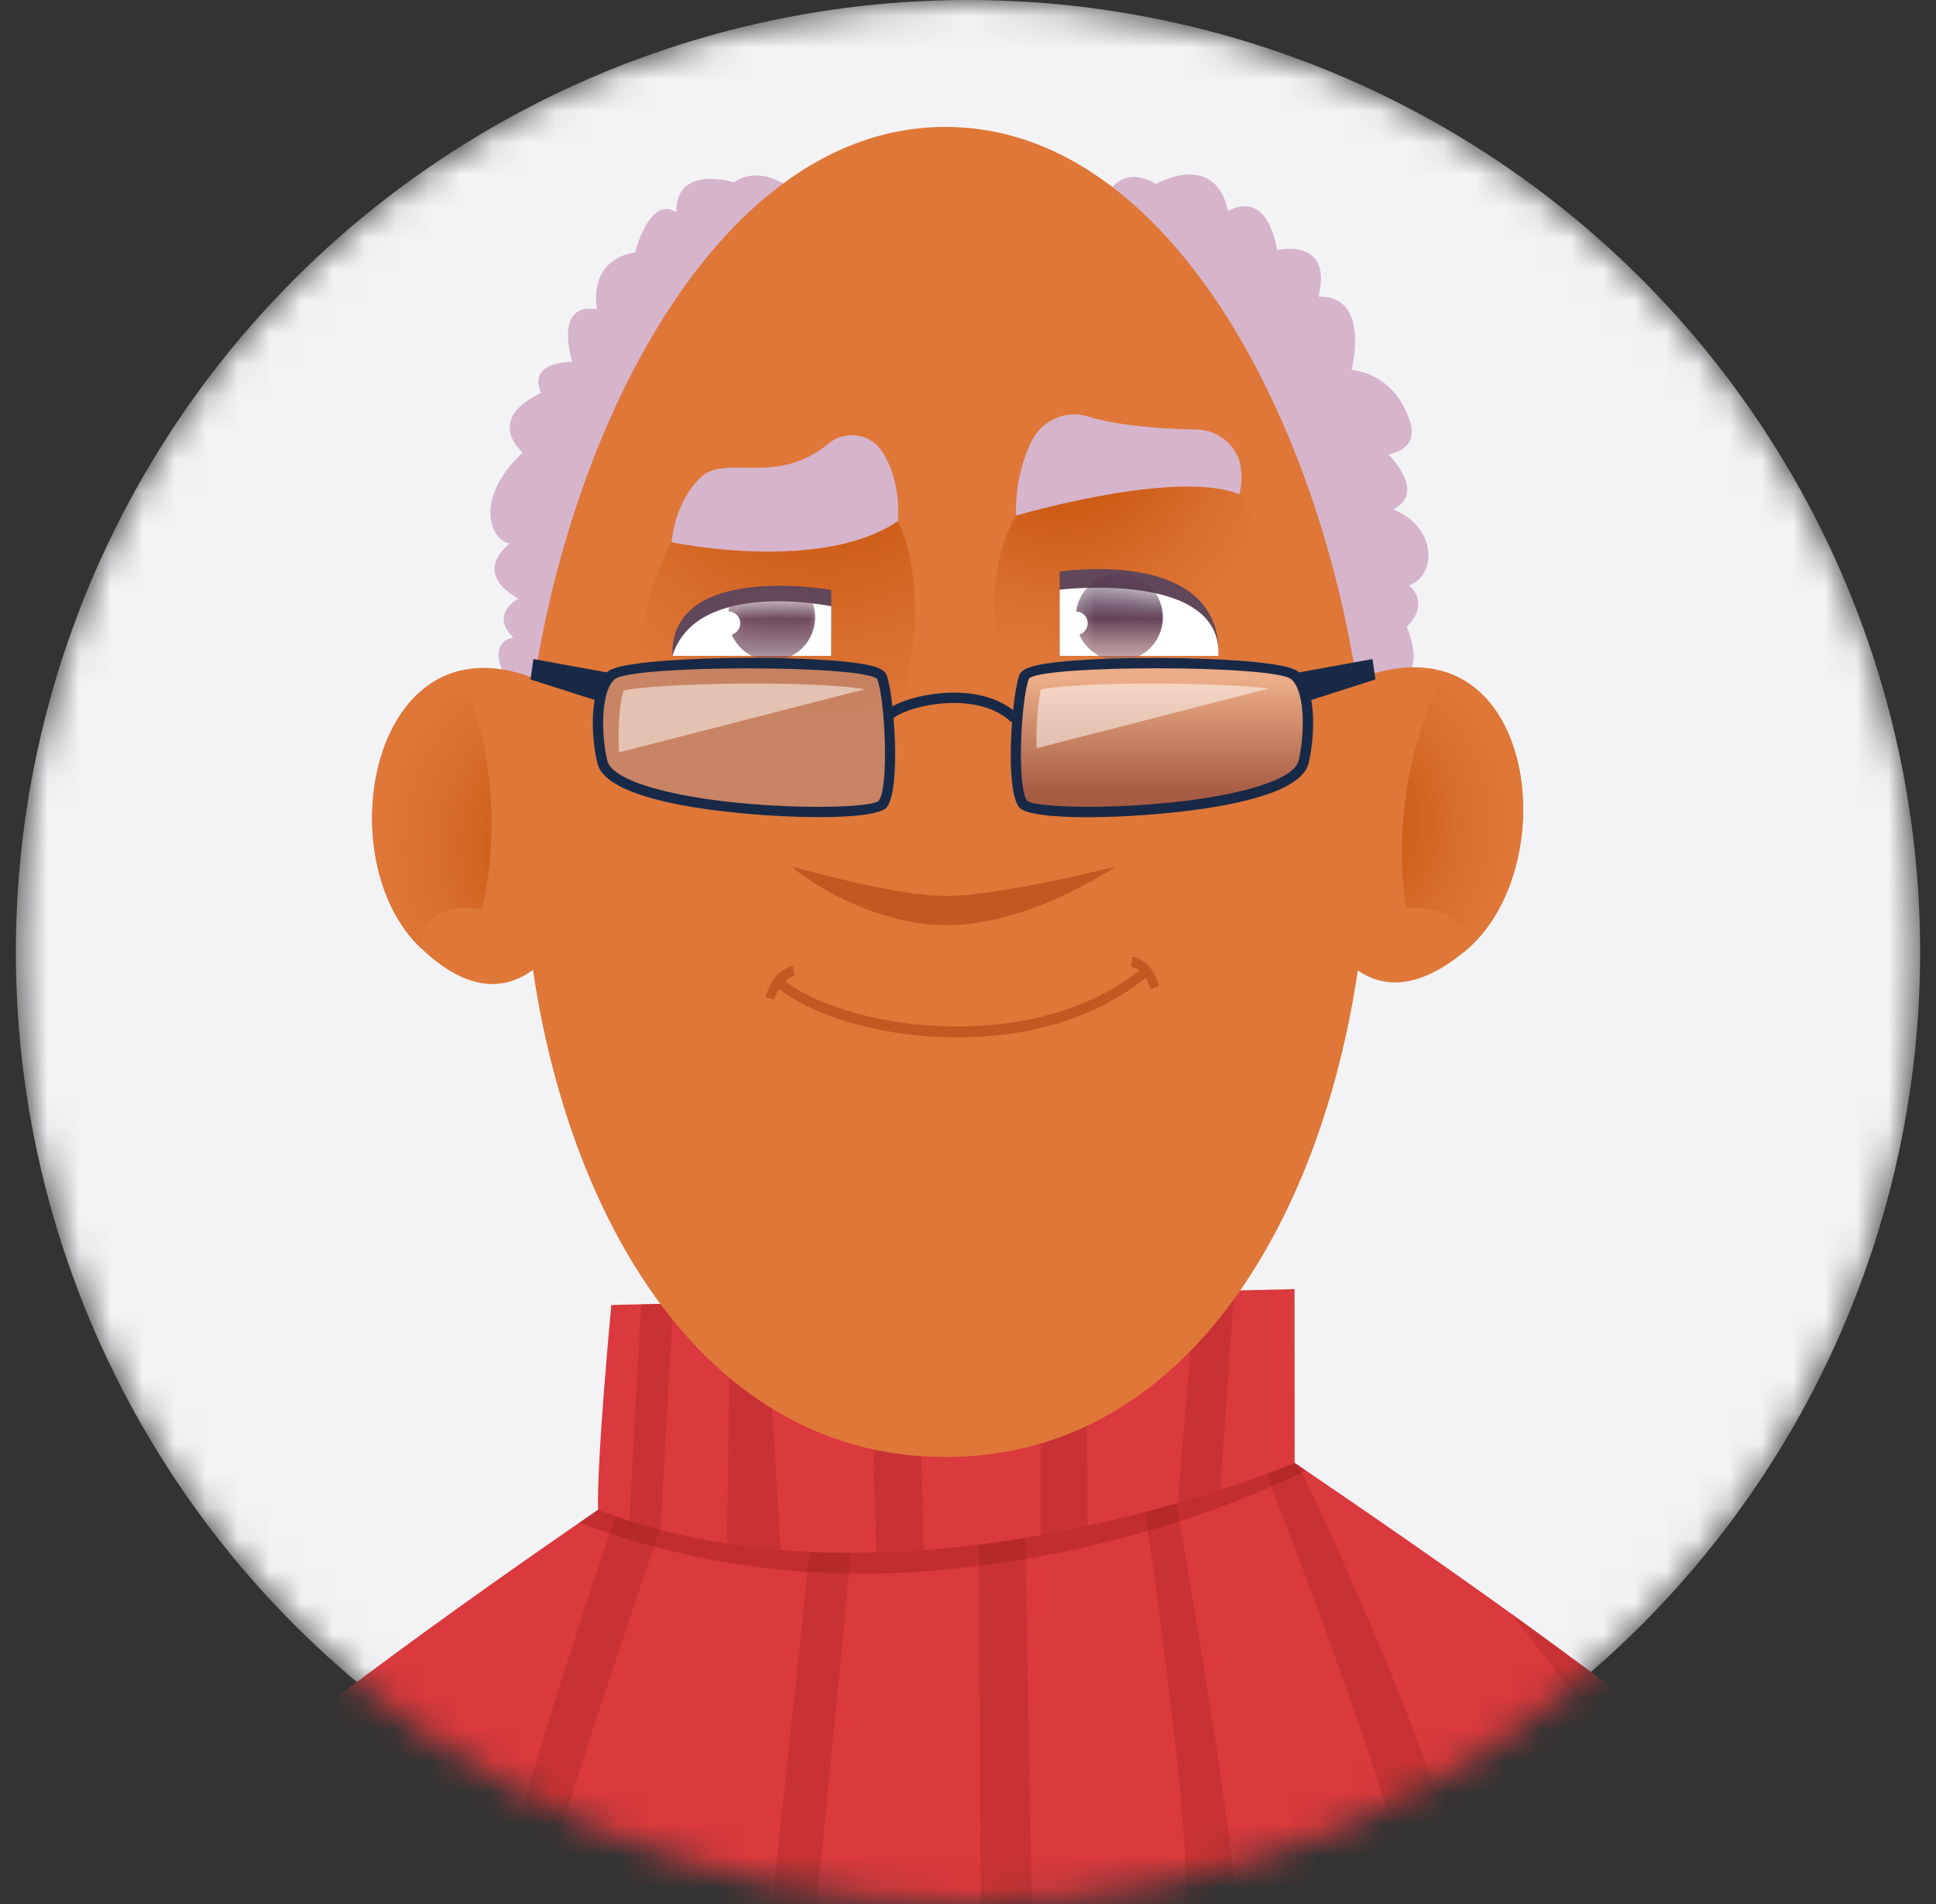 <svg width="61" height="60" viewBox="0 0 61 60" fill="none" xmlns="http://www.w3.org/2000/svg">
<rect x="0" y="0" width="61" height="60" fill="#333333" stroke="none"/>
<mask id="mask0_26353_2474" style="mask-type:alpha" maskUnits="userSpaceOnUse" x="0" y="0" width="61" height="60">
<circle cx="30.5" cy="30" r="30" fill="#CF6767"/>
</mask>
<g mask="url(#mask0_26353_2474)">
<circle cx="30.5" cy="30" r="30" fill="#F3F3F6"/>
<path d="M34.802 6.263C35.38 5.068 36.42 5.8 36.42 5.8C36.42 5.8 38.27 4.721 38.694 6.648C40.004 5.955 40.236 7.881 40.236 7.881C40.236 7.881 42.008 7.457 41.546 9.346C43.203 9.308 42.587 11.658 42.587 11.658C42.587 11.658 43.952 11.723 44.436 13.315C44.706 14.201 43.743 14.316 43.743 14.316C43.743 14.316 44.975 15.511 43.897 16.051C45.323 16.629 45.246 18.17 44.398 18.44C45.091 19.096 44.321 19.751 44.321 19.751C44.321 19.751 45.015 21.254 43.935 21.485C42.856 21.716 42.008 22.295 42.008 22.295L34.802 6.263Z" fill="#D6B4CC"/>
<g style="mix-blend-mode:screen" opacity="0.3">
<path d="M35.828 6.794C35.975 5.843 37.435 6.058 37.416 6.999C37.691 6.911 37.983 7.275 37.836 7.524C38.476 7.337 39.219 7.585 39.62 8.118C40.021 8.651 40.052 9.433 39.695 9.996C39.94 10.128 40.052 10.463 39.935 10.715C40.525 10.898 40.976 11.464 41.022 12.079C41.637 11.995 42.287 12.362 42.533 12.932C42.779 13.503 42.599 14.226 42.115 14.617C42.498 14.703 42.646 15.281 42.351 15.54C42.849 15.789 43.158 16.369 43.088 16.921C43.553 16.992 43.965 17.34 44.111 17.787C44.257 18.234 44.132 18.758 43.8 19.091C44.177 19.392 43.953 20.128 43.474 20.169C43.826 20.349 43.958 20.832 43.8 21.195C43.643 21.557 43.249 21.784 42.855 21.808C42.461 21.833 42.071 21.678 41.75 21.447C40.961 20.879 40.582 19.913 40.242 19.002C39.465 16.912 38.688 14.822 37.91 12.733C37.521 11.689 37.132 10.643 36.743 9.599C36.463 8.845 35.702 7.613 35.827 6.794H35.828Z" fill="#D6B4CC"/>
</g>
<path d="M24.975 5.974C23.846 5.128 23.131 5.747 23.131 5.747C23.131 5.747 21.28 5.161 21.311 6.69C20.465 6.137 20.009 7.958 20.009 7.958C20.009 7.958 18.578 8.056 18.806 9.746C17.408 9.519 18.036 11.405 18.036 11.405C18.036 11.405 16.595 11.372 17.05 12.38C15.424 13.16 16.235 14.038 16.464 14.266C14.904 15.729 15.458 17.03 16.059 17.128C14.839 18.135 16.334 18.863 16.334 18.863C16.334 18.863 15.407 19.347 16.172 20.087C15.131 20.314 16.172 21.778 16.172 21.778L17.505 22.558L24.975 5.974Z" fill="#D6B4CC"/>
<g style="mix-blend-mode:screen" opacity="0.3">
<path d="M23.261 6.864C22.724 6.617 22.019 7.186 22.149 7.763C21.745 7.413 21.088 7.399 20.67 7.733C20.252 8.067 20.119 8.71 20.372 9.182C20.018 9.272 19.881 9.803 20.147 10.053C19.678 10.198 19.385 10.76 19.536 11.228C19.139 11.082 18.656 11.219 18.395 11.553C18.135 11.885 18.117 12.388 18.354 12.738C18.264 12.605 17.805 13.15 17.772 13.213C17.602 13.531 17.769 13.75 17.719 14.041C17.604 14.717 17.01 15.169 17.439 15.966C17.173 15.989 16.93 16.179 16.842 16.431C16.755 16.683 16.827 16.982 17.02 17.166C16.649 17.396 16.58 17.989 16.888 18.297C16.268 18.852 16.156 19.887 16.642 20.563C16.613 20.523 16.404 21.363 16.491 21.571C16.665 21.986 17.136 22.273 17.579 22.272C20.08 17.962 22.349 13.518 24.373 8.965C24.654 8.335 25.163 7.158 24.659 6.506C24.492 6.288 24.195 6.161 23.915 6.186C23.78 6.198 22.961 6.727 23.261 6.864Z" fill="#D6B4CC"/>
</g>
<path d="M-1 72.89H62.794C62.794 72.89 62.194 63.895 57.397 58.764C55.884 57.147 53.166 54.952 50.152 52.704C50.149 52.704 50.146 52.701 50.146 52.701C49.318 52.091 48.474 51.467 47.62 50.853C45.369 49.236 43.094 47.661 41.145 46.339C41.07 46.287 40.999 46.239 40.928 46.19L40.924 46.187C40.385 45.827 39.879 45.483 39.401 45.164C38.609 44.635 37.911 44.174 37.339 43.794C36.943 43.531 36.605 43.31 36.342 43.138H36.339C35.913 42.858 35.677 42.706 35.677 42.706H26.123C26.123 42.706 24.944 43.466 23.123 44.68C22.678 44.979 22.197 45.301 21.684 45.645C21.051 46.07 20.375 46.528 19.664 47.012C19.206 47.324 18.739 47.649 18.258 47.98C15.758 49.707 13 51.666 10.535 53.539C10.016 53.936 9.512 54.325 9.025 54.708C7.103 56.221 5.457 57.634 4.398 58.764C-0.399 63.895 -1 72.89 -1 72.89Z" fill="#DA393D"/>
<g style="mix-blend-mode:multiply" opacity="0.3">
<path d="M18.257 47.979C20.505 48.833 24.19 49.827 28.717 49.544C35.056 49.148 39.748 47.037 41.145 46.339C41.07 46.287 40.999 46.239 40.928 46.19L40.925 46.187C40.385 45.827 39.879 45.483 39.401 45.164C38.609 44.635 37.911 44.174 37.339 43.794L23.122 44.68C22.677 44.979 22.197 45.301 21.684 45.645C21.051 46.07 20.375 46.528 19.663 47.012C19.206 47.324 18.738 47.649 18.257 47.98V47.979Z" fill="#881311"/>
</g>
<g style="mix-blend-mode:multiply" opacity="0.2">
<path d="M47.62 50.853C50.318 54.305 54.16 59.355 54.481 60.514C54.825 61.749 55.449 68.662 55.809 72.89H58.047C57.521 68.886 56.472 61.551 55.68 60.105C55.101 59.05 52.501 55.698 50.152 52.704C50.149 52.704 50.146 52.701 50.146 52.701C49.318 52.091 48.474 51.467 47.62 50.853Z" fill="#881311"/>
<path d="M39.401 45.164C40.872 48.908 43.889 56.793 44.487 60.014C45.032 62.956 45.159 69.227 45.182 72.89H47.234C47.102 70.308 46.737 63.866 46.185 60.014C45.714 56.709 42.779 50.12 40.928 46.19L40.925 46.187C40.385 45.827 39.879 45.483 39.401 45.164Z" fill="#881311"/>
<path d="M37.388 59.816C37.388 62.963 36.849 69.344 36.524 72.89H39.196C39.209 69.62 39.19 62.561 38.888 59.316C38.583 56.02 37.043 47.21 36.342 43.138H36.339C35.913 42.858 35.677 42.706 35.677 42.706H35.346C35.849 45.908 37.388 56.053 37.388 59.816Z" fill="#881311"/>
<path d="M30.799 42.706C30.828 47.496 30.931 65.558 30.974 72.89H32.74L32.204 42.706H30.798H30.799Z" fill="#881311"/>
<path d="M22.856 72.89H24.97C24.973 70.279 25.06 66.116 25.493 62.216C26.068 57.053 27.045 46.388 27.38 42.706H26.159C25.765 46.509 24.59 57.728 24.093 62.014C23.726 65.22 23.203 69.828 22.856 72.89Z" fill="#881311"/>
<path d="M13.471 72.89H15.806C15.972 69.474 16.338 63.349 16.897 60.615C17.449 57.923 20.099 50.181 21.684 45.645C21.051 46.07 20.375 46.528 19.663 47.012C18.108 51.542 16.062 57.777 15.699 60.316C15.309 63.048 14.198 69.039 13.471 72.89Z" fill="#881311"/>
<path d="M6.72 72.89H7.883C8.104 69.653 8.468 64.31 8.601 62.216C8.708 60.563 9.666 56.786 10.536 53.539C10.017 53.935 9.513 54.324 9.026 54.708C8.487 57.903 7.902 61.556 7.902 62.313C7.902 63.241 7.194 69.025 6.72 72.889V72.89Z" fill="#881311"/>
</g>
<path d="M18.842 47.577C19.167 47.703 19.495 47.817 19.826 47.924C20.154 48.028 20.479 48.122 20.81 48.21C21.502 48.392 22.204 48.535 22.905 48.641C23.466 48.732 24.035 48.797 24.597 48.843C25.613 48.927 26.623 48.95 27.617 48.92C28.117 48.907 28.614 48.881 29.104 48.846C30.387 48.751 31.627 48.583 32.79 48.375C33.3 48.284 33.794 48.187 34.268 48.082C35.307 47.855 36.262 47.608 37.103 47.365C37.594 47.225 38.045 47.085 38.451 46.952C39.919 46.475 40.792 46.101 40.792 46.101L40.789 40.623L38.88 40.668L37.669 40.694L34.217 40.776L32.791 40.808L28.917 40.899L27.374 40.935L24.127 41.009L23.013 41.035L21.211 41.078L20.204 41.101L19.262 41.124C19.262 41.124 18.798 46.02 18.844 47.577H18.842Z" fill="#DA393D"/>
<g style="mix-blend-mode:multiply" opacity="0.2">
<path d="M34.267 48.084C33.794 48.187 33.3 48.285 32.79 48.376V40.81L34.215 40.777L34.267 48.084Z" fill="#881311"/>
<path d="M29.104 48.846C28.613 48.882 28.116 48.908 27.616 48.921C27.539 46.54 27.448 43.559 27.373 40.935L28.915 40.899L29.104 48.845V48.846Z" fill="#881311"/>
<path d="M24.125 41.011L24.596 48.843C24.035 48.798 23.466 48.732 22.904 48.642C22.939 46.394 22.979 43.585 23.012 41.037L24.125 41.011Z" fill="#881311"/>
<path d="M20.203 41.101L21.21 41.078C21.064 43.731 20.911 46.437 20.81 48.209C20.479 48.122 20.154 48.027 19.826 47.924C19.93 45.956 20.064 43.572 20.203 41.101V41.101Z" fill="#881311"/>
<path d="M38.878 40.67C38.768 42.4 38.596 44.895 38.45 46.954C38.044 47.087 37.592 47.226 37.102 47.366L37.667 40.696L38.878 40.67Z" fill="#881311"/>
</g>
<path d="M41.544 28.888C41.544 28.888 42.866 32.678 46.123 30.002C46.142 29.989 46.158 29.973 46.178 29.956C48.77 27.784 48.611 22.149 45.528 21.172C44.687 20.906 43.626 20.987 42.346 21.578L41.544 28.888Z" fill="#DF7738"/>
<path d="M44.308 28.619C44.308 28.619 46.426 28.444 46.123 30.002C46.142 29.989 46.158 29.973 46.178 29.957C48.77 27.785 48.611 22.15 45.528 21.173C43.58 24.852 44.307 28.619 44.307 28.619H44.308Z" fill="url(#paint0_radial_26353_2474)"/>
<path d="M17.928 29.113C17.928 29.113 16.337 32.798 13.281 29.894C13.263 29.88 13.248 29.863 13.23 29.845C10.802 27.492 11.367 21.884 14.511 21.131C15.369 20.926 16.422 21.083 17.656 21.765L17.929 29.114L17.928 29.113Z" fill="#DF7738"/>
<path d="M29.789 4C38.029 4 43.116 16.682 43.116 26.068C43.116 35.454 38.745 45.914 29.789 45.914C20.833 45.914 16.463 35.455 16.463 26.068C16.463 16.681 21.55 4 29.789 4Z" fill="#DF7738"/>
<path d="M32.013 16.248C30.422 18.996 31.998 23.488 32.333 23.965C32.667 24.443 39.834 24.109 40.455 22.627C41.077 21.146 39.547 15.652 38.735 15.174C37.923 14.697 32.792 14.981 32.013 16.248Z" fill="url(#paint1_radial_26353_2474)"/>
<path d="M28.288 16.424C29.514 18.95 28.368 23.297 27.46 23.966C26.552 24.635 21.058 24.253 20.198 23.154C19.338 22.055 20.676 17.326 21.488 16.609C22.3 15.893 28.288 16.425 28.288 16.425V16.424Z" fill="url(#paint2_radial_26353_2474)"/>
<path d="M15.192 28.645C15.192 28.645 13.092 28.318 13.281 29.894C13.263 29.88 13.248 29.863 13.23 29.845C10.802 27.491 11.367 21.884 14.511 21.131C16.189 24.941 15.192 28.646 15.192 28.646L15.192 28.645Z" fill="url(#paint3_radial_26353_2474)"/>
<path d="M38.392 20.669C38.512 17.214 33.389 18.011 33.389 18.011V20.669H38.392Z" fill="#60475A"/>
<path d="M38.392 20.669C38.512 17.956 33.389 18.582 33.389 18.582V20.669H38.392Z" fill="white"/>
<mask id="mask1_26353_2474" style="mask-type:luminance" maskUnits="userSpaceOnUse" x="33" y="18" width="6" height="3">
<path d="M38.392 20.669C38.512 17.956 33.389 18.582 33.389 18.582V20.669H38.392Z" fill="white"/>
</mask>
<g mask="url(#mask1_26353_2474)">
<path d="M33.912 19.671C33.79 18.922 34.299 18.217 35.047 18.095C35.796 17.974 36.501 18.482 36.623 19.231C36.744 19.98 36.236 20.685 35.487 20.806C34.739 20.928 34.033 20.42 33.912 19.671Z" fill="url(#paint4_linear_26353_2474)"/>
<path d="M33.899 20.013C33.693 20.013 33.526 19.846 33.526 19.64C33.526 19.434 33.693 19.268 33.899 19.268C34.104 19.268 34.271 19.434 34.271 19.64C34.271 19.846 34.104 20.013 33.899 20.013Z" fill="white"/>
</g>
<path d="M35.145 27.311C35.145 27.311 32.455 29.156 29.817 29.156C27.179 29.156 24.793 27.269 24.986 27.311C25.178 27.353 28.146 28.233 29.817 28.233C31.488 28.233 35.145 27.311 35.145 27.311Z" fill="#C45823"/>
<path d="M39.049 15.578C37.075 14.759 32.014 16.248 32.014 16.248C32.014 16.248 31.935 15.058 32.499 13.909C32.822 13.252 33.571 12.906 34.27 13.123C35.305 13.444 36.799 13.519 37.682 13.533C38.366 13.543 38.976 14.02 39.091 14.693C39.135 14.948 39.133 15.243 39.049 15.578Z" fill="#D6B4CC"/>
<path d="M21.187 20.669C21.091 17.678 26.193 18.591 26.193 18.591L26.19 20.669H21.187Z" fill="#60475A"/>
<path d="M21.187 20.669C21.945 18.22 26.193 19.104 26.193 19.104L26.19 20.669H21.187Z" fill="white"/>
<mask id="mask2_26353_2474" style="mask-type:luminance" maskUnits="userSpaceOnUse" x="21" y="18" width="6" height="3">
<path d="M21.187 20.669C21.945 18.22 26.193 19.104 26.193 19.104L26.19 20.669H21.187Z" fill="white"/>
</mask>
<g mask="url(#mask2_26353_2474)">
<path d="M24.091 20.803C23.342 20.682 22.834 19.976 22.955 19.227C23.077 18.479 23.782 17.97 24.531 18.092C25.28 18.213 25.788 18.919 25.666 19.668C25.545 20.416 24.84 20.925 24.091 20.803Z" fill="url(#paint5_linear_26353_2474)"/>
<path d="M22.952 20.013C22.746 20.013 22.579 19.846 22.579 19.64C22.579 19.434 22.746 19.268 22.952 19.268C23.157 19.268 23.324 19.434 23.324 19.64C23.324 19.846 23.157 20.013 22.952 20.013Z" fill="white"/>
</g>
<g style="mix-blend-mode:multiply" opacity="0.2">
<path d="M39.45 17.983C39.374 18.035 38.196 19.212 38.196 19.212L40.014 19.264L38.938 19.033L39.45 17.984L39.45 17.983Z" fill="#DF7738"/>
<path d="M19.947 18.311C20.024 18.362 21.201 19.54 21.201 19.54L19.384 19.591L20.459 19.36L19.948 18.311L19.947 18.311Z" fill="#DF7738"/>
<path d="M33.389 11.523C30.935 11.296 28.431 11.979 26.349 12.076C28.495 11.589 31.552 10.971 33.389 11.523Z" fill="#DF7738"/>
<path d="M27.537 8.968C29.618 8.578 32.22 8.708 32.773 9C30.887 7.993 27.537 8.968 27.537 8.968Z" fill="#DF7738"/>
</g>
<path d="M28.288 16.424C25.843 18.081 21.16 17.087 21.16 17.087C21.16 17.087 21.243 15.802 22.113 15.014C22.875 14.325 24.492 15.318 26.079 13.994C26.625 13.54 27.437 13.648 27.811 14.252C28.432 15.253 28.288 16.424 28.288 16.424Z" fill="#D6B4CC"/>
<path d="M30.159 32.692C32.26 32.692 34.493 32.156 36.181 30.747L36.011 30.486C32.497 33.42 26.31 32.391 24.553 30.758L24.371 31.009C25.379 31.946 27.678 32.692 30.159 32.692Z" fill="#C45823"/>
<path d="M36.245 31.17L36.52 31.078C36.297 30.221 35.7 30.147 35.675 30.144L35.647 30.467C35.663 30.469 36.078 30.53 36.245 31.17Z" fill="#C45823"/>
<path d="M24.399 31.501C24.404 31.477 24.538 30.888 25.041 30.746L24.972 30.431C24.297 30.622 24.127 31.393 24.12 31.425L24.398 31.502L24.399 31.501Z" fill="#C45823"/>
<g style="mix-blend-mode:screen" opacity="0.4">
<path d="M32.107 25.433C32.273 25.654 33.147 25.751 34.263 25.751C35.653 25.751 37.423 25.602 38.689 25.352C40.228 25.047 41.083 24.614 41.225 24.069C41.31 23.751 41.374 23.273 41.374 22.789C41.374 22.14 41.255 21.474 40.901 21.159C40.323 20.652 34.178 20.601 32.633 20.971C32.324 21.046 32.172 21.133 32.117 21.267C31.892 21.835 31.646 24.823 32.106 25.433H32.107Z" fill="url(#paint6_linear_26353_2474)"/>
</g>
<g style="mix-blend-mode:screen" opacity="0.4">
<path d="M18.826 24.07C18.898 24.342 19.148 24.586 19.57 24.8C19.995 25.015 20.593 25.2 21.366 25.352C22.629 25.603 24.399 25.752 25.788 25.752C26.909 25.752 27.779 25.654 27.944 25.434C28.405 24.823 28.159 21.836 27.934 21.268C27.882 21.135 27.726 21.047 27.418 20.972C25.873 20.602 19.729 20.654 19.153 21.16C18.53 21.709 18.634 23.326 18.825 24.07H18.826Z" fill="url(#paint7_linear_26353_2474)"/>
</g>
<path d="M34.263 25.751C35.653 25.751 37.423 25.601 38.688 25.351C40.23 25.046 41.083 24.615 41.225 24.069C41.42 23.325 41.523 21.708 40.9 21.16C40.324 20.655 34.18 20.601 32.635 20.972C32.325 21.047 32.171 21.135 32.118 21.267C31.892 21.837 31.647 24.823 32.109 25.436C32.274 25.655 33.146 25.752 34.263 25.752V25.751ZM40.911 23.987C40.837 24.271 40.379 24.555 39.621 24.787C37.132 25.55 32.701 25.53 32.364 25.233C32.029 24.788 32.173 22.009 32.42 21.385C32.82 20.946 40.165 20.949 40.685 21.404C41.166 21.826 41.088 23.309 40.911 23.987Z" fill="#182947"/>
<path opacity="0.5" d="M32.66 23.579L39.989 21.695C39.297 21.614 37.986 21.54 36.293 21.54C34.349 21.54 33.222 21.637 32.796 21.725C32.699 22.15 32.637 22.988 32.66 23.579Z" fill="white"/>
<path d="M40.792 21.214L43.245 20.768L43.337 21.412L41.129 22.117L40.792 21.214Z" fill="#182947"/>
<path d="M25.79 25.751C26.907 25.751 27.779 25.654 27.944 25.435C28.405 24.822 28.16 21.836 27.934 21.266C27.881 21.134 27.727 21.046 27.417 20.971C25.873 20.6 19.729 20.655 19.153 21.159C18.53 21.707 18.633 23.325 18.828 24.068C18.97 24.614 19.823 25.045 21.365 25.35C22.63 25.6 24.4 25.75 25.791 25.75L25.79 25.751ZM23.573 21.062C25.516 21.062 27.437 21.174 27.64 21.4C27.881 22.009 28.024 24.789 27.685 25.239C27.351 25.53 22.922 25.55 20.431 24.788C19.673 24.556 19.216 24.271 19.141 23.987C18.964 23.311 18.887 21.827 19.368 21.404C19.629 21.176 21.612 21.062 23.573 21.062Z" fill="#182947"/>
<path opacity="0.5" d="M19.501 23.709L27.24 21.722C26.804 21.634 25.681 21.54 23.759 21.54C21.632 21.54 20.099 21.659 19.657 21.757C19.514 22.082 19.472 22.987 19.501 23.709Z" fill="white"/>
<path d="M19.26 21.214L16.808 20.768L16.715 21.412L18.923 22.117L19.26 21.214Z" fill="#182947"/>
<path d="M31.865 22.758L32.089 22.523C31.448 21.914 30.556 21.806 29.909 21.83C29.068 21.855 28.178 22.122 27.884 22.439L28.121 22.66C28.298 22.471 29.04 22.182 29.919 22.154C30.494 22.137 31.305 22.227 31.865 22.758Z" fill="#182947"/>
</g>
<defs>
<radialGradient id="paint0_radial_26353_2474" cx="0" cy="0" r="1" gradientUnits="userSpaceOnUse" gradientTransform="translate(41.69 25.929) rotate(180) scale(5.96)">
<stop stop-color="#C24B00"/>
<stop offset="0.14" stop-color="#C65209"/>
<stop offset="0.7" stop-color="#D86C2B"/>
<stop offset="1" stop-color="#DF7738"/>
</radialGradient>
<radialGradient id="paint1_radial_26353_2474" cx="0" cy="0" r="1" gradientUnits="userSpaceOnUse" gradientTransform="translate(33.432 13.551) rotate(180) scale(7.121)">
<stop stop-color="#C24B00"/>
<stop offset="0.14" stop-color="#C65209"/>
<stop offset="0.7" stop-color="#D86C2B"/>
<stop offset="1" stop-color="#DF7738"/>
</radialGradient>
<radialGradient id="paint2_radial_26353_2474" cx="0" cy="0" r="1" gradientUnits="userSpaceOnUse" gradientTransform="translate(25.979 13.168) rotate(180) scale(9.68)">
<stop stop-color="#C24B00"/>
<stop offset="0.14" stop-color="#C65209"/>
<stop offset="0.7" stop-color="#D86C2B"/>
<stop offset="1" stop-color="#DF7738"/>
</radialGradient>
<radialGradient id="paint3_radial_26353_2474" cx="0" cy="0" r="1" gradientUnits="userSpaceOnUse" gradientTransform="translate(18.611 26.674) rotate(180) scale(6.686)">
<stop stop-color="#C24B00"/>
<stop offset="0.14" stop-color="#C65209"/>
<stop offset="0.7" stop-color="#D86C2B"/>
<stop offset="1" stop-color="#DF7738"/>
</radialGradient>
<linearGradient id="paint4_linear_26353_2474" x1="35.267" y1="18.994" x2="35.267" y2="20.414" gradientUnits="userSpaceOnUse">
<stop offset="0.05" stop-color="#513250"/>
<stop offset="0.94" stop-color="#8C5D66"/>
</linearGradient>
<linearGradient id="paint5_linear_26353_2474" x1="24.311" y1="4" x2="24.311" y2="4" gradientUnits="userSpaceOnUse">
<stop offset="0.05" stop-color="#513250"/>
<stop offset="0.94" stop-color="#8C5D66"/>
</linearGradient>
<linearGradient id="paint6_linear_26353_2474" x1="36.611" y1="25.015" x2="36.611" y2="21.404" gradientUnits="userSpaceOnUse">
<stop stop-color="#513250"/>
<stop offset="1" stop-color="white"/>
</linearGradient>
<linearGradient id="paint7_linear_26353_2474" x1="23.442" y1="4" x2="23.442" y2="4" gradientUnits="userSpaceOnUse">
<stop stop-color="#513250"/>
<stop offset="1" stop-color="white"/>
</linearGradient>
</defs>
</svg>
